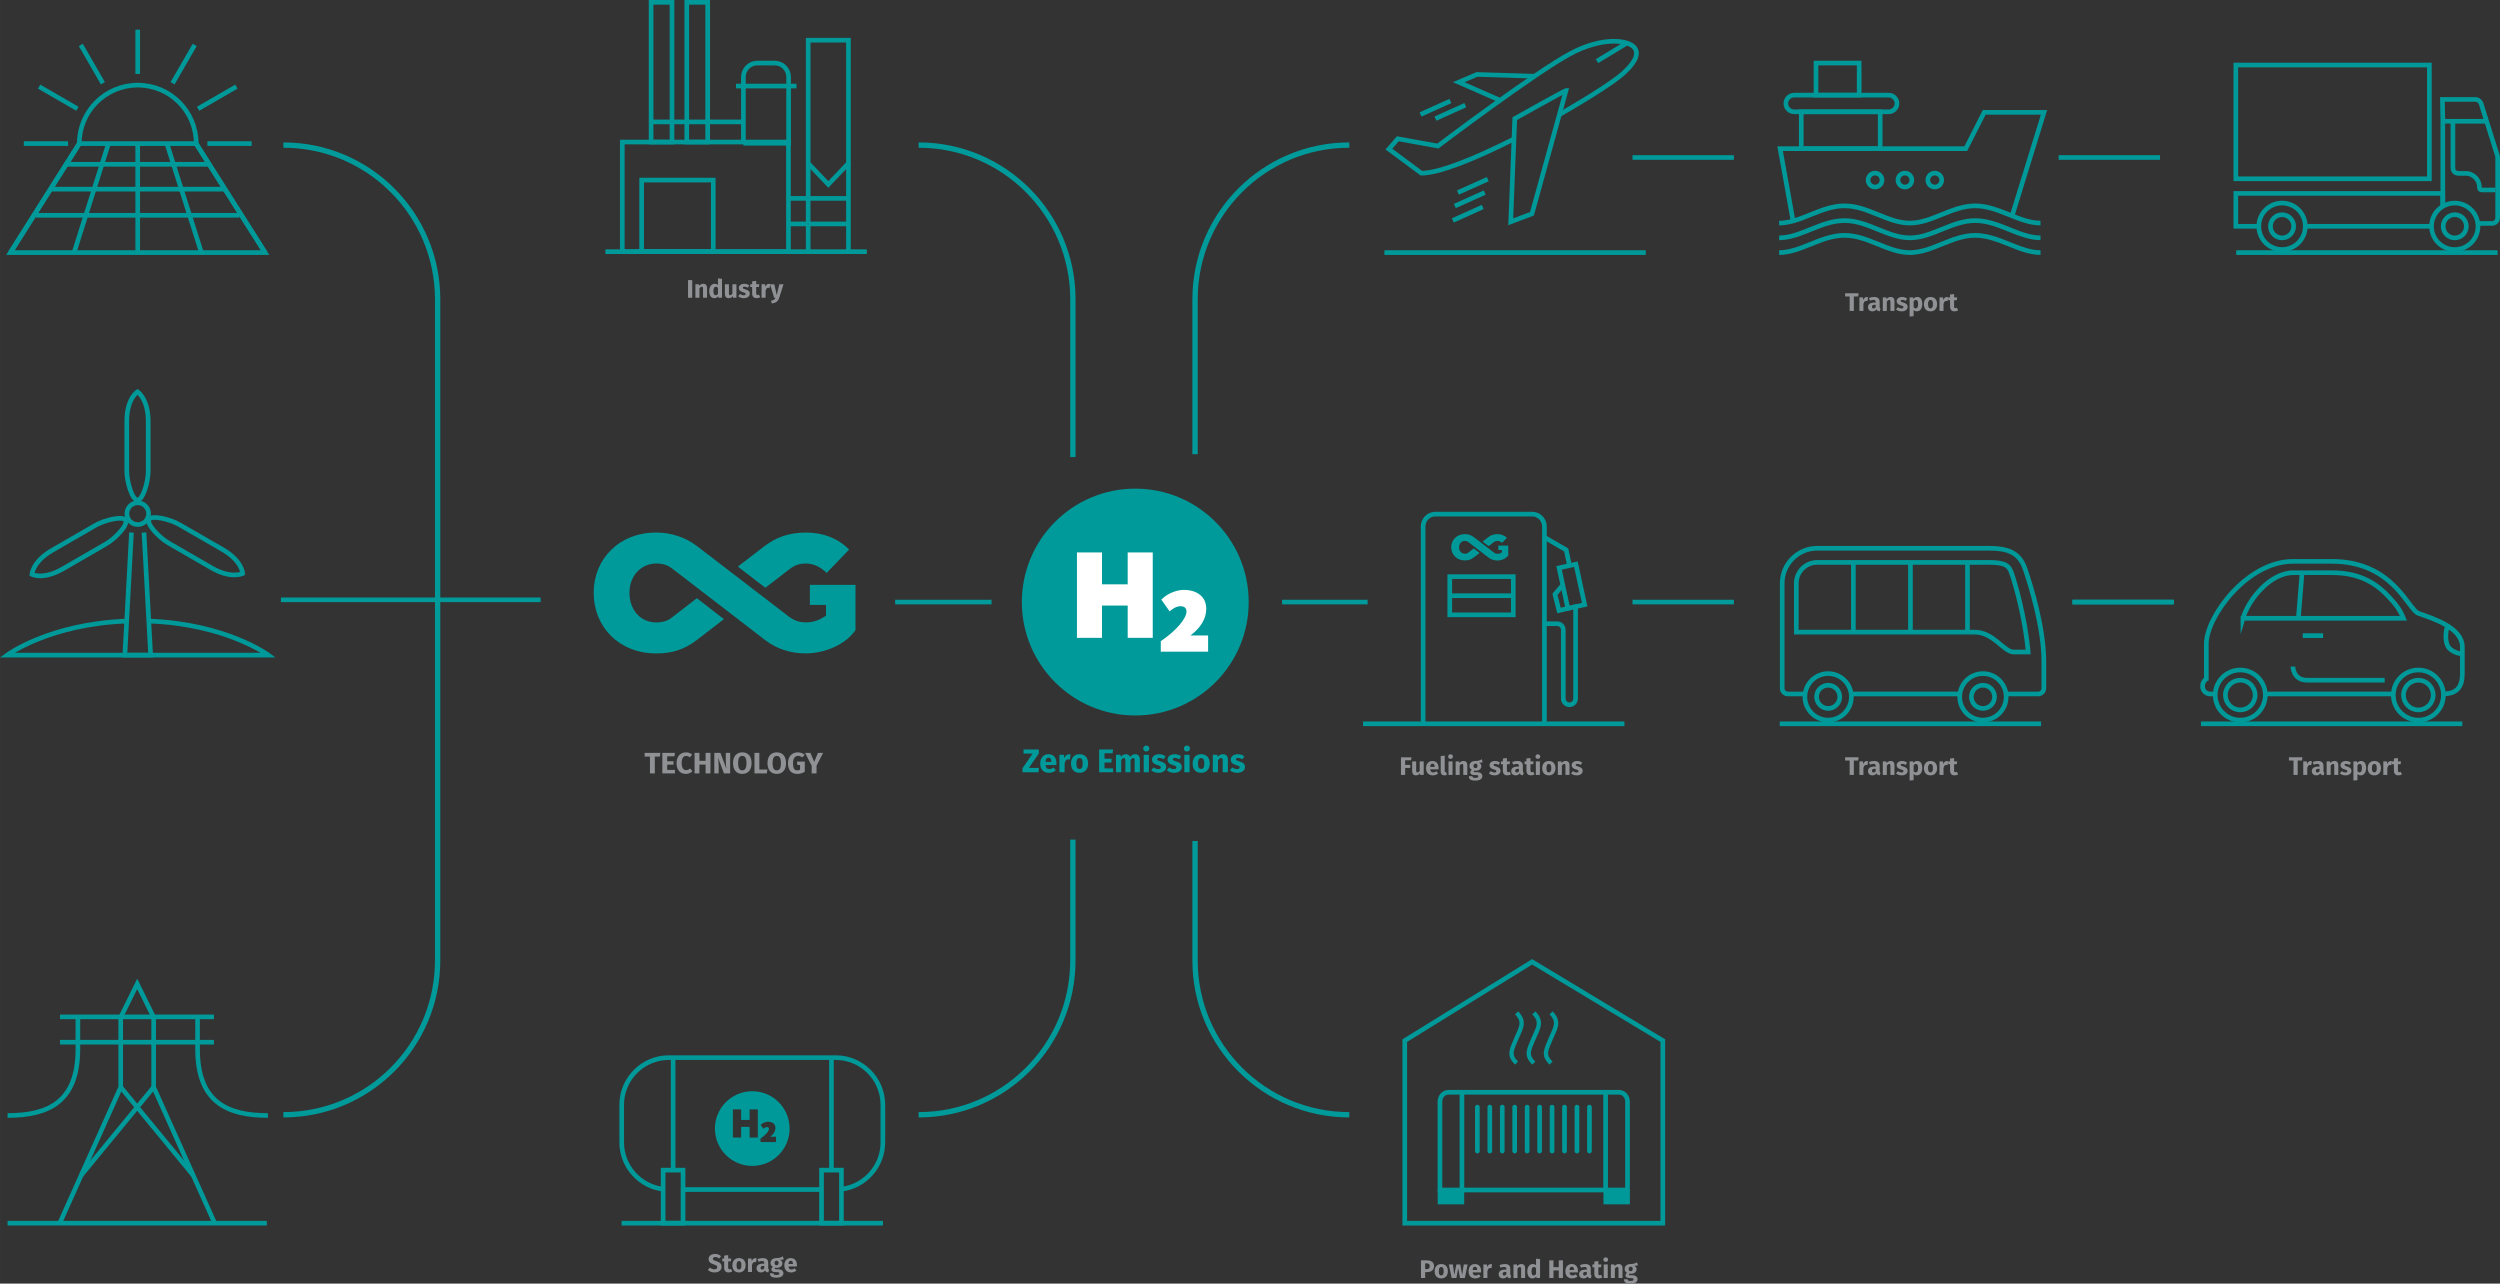 <?xml version="1.0" encoding="UTF-8"?> <svg xmlns="http://www.w3.org/2000/svg" id="a" data-name="Layer_1" width="26.764cm" height="13.742cm" viewBox="0 0 758.659 389.538"><rect x="0" y="0" width="758.659" height="389.538" fill="#333333" stroke="none"/><g id="b" data-name="Layer_1"><path d="M325.574,254.785v36.7c0,25.85-20.96,46.81-46.81,46.81" fill="none" stroke="#009a9a" stroke-miterlimit="10" stroke-width="1.62"></path><path d="M278.774,44.025c25.85,0,46.81,20.96,46.81,46.81v47.87" fill="none" stroke="#009a9a" stroke-miterlimit="10" stroke-width="1.62"></path><path d="M362.654,255.225v36.26c0,25.85,20.96,46.81,46.81,46.81" fill="none" stroke="#009a9a" stroke-miterlimit="10" stroke-width="1.62"></path><path d="M409.464,44.025c-25.85,0-46.81,20.96-46.81,46.81v46.99" fill="none" stroke="#009a9a" stroke-miterlimit="10" stroke-width="1.62"></path><g><rect x="2.294" y="292.535" width="78.67" height="78.67" fill="none"></rect><path d="M80.964,371.195H2.294" fill="none" stroke="#009a9a" stroke-miterlimit="10" stroke-width="1.4"></path><polyline points="65.154 371.195 46.624 329.925 46.624 308.705 41.634 298.565 36.634 308.705 36.634 329.925 18.114 371.195" fill="none" stroke="#009a9a" stroke-miterlimit="10" stroke-width="1.4"></polyline><line x1="18.214" y1="308.585" x2="64.924" y2="308.585" fill="none" stroke="#009a9a" stroke-miterlimit="10" stroke-width="1.4"></line><line x1="18.214" y1="316.275" x2="64.924" y2="316.275" fill="none" stroke="#009a9a" stroke-miterlimit="10" stroke-width="1.4"></line><path d="M23.634,308.585v9.79c0,15.92-8.81,20.14-21.34,20.14" fill="none" stroke="#009a9a" stroke-miterlimit="10" stroke-width="1.4"></path><path d="M59.954,308.585v9.79c0,15.92,8.81,20.14,21.34,20.14" fill="none" stroke="#009a9a" stroke-miterlimit="10" stroke-width="1.4"></path><line x1="58.624" y1="356.665" x2="36.634" y2="329.925" fill="none" stroke="#009a9a" stroke-miterlimit="10" stroke-width="1.4"></line><line x1="46.624" y1="329.925" x2="24.634" y2="356.665" fill="none" stroke="#009a9a" stroke-miterlimit="10" stroke-width="1.4"></line></g><line x1="85.244" y1="182.025" x2="164.054" y2="182.025" fill="none" stroke="#009a9a" stroke-miterlimit="10" stroke-width="1.4"></line><line x1="271.644" y1="182.705" x2="300.894" y2="182.705" fill="none" stroke="#009a9a" stroke-miterlimit="10" stroke-width="1.4"></line><line x1="389.054" y1="182.705" x2="415.024" y2="182.705" fill="none" stroke="#009a9a" stroke-miterlimit="10" stroke-width="1.4"></line><path d="M85.994,44.025c25.85,0,46.81,20.96,46.81,46.81v200.65c0,25.85-20.96,46.81-46.81,46.81" fill="none" stroke="#009a9a" stroke-miterlimit="10" stroke-width="1.62"></path><path d="M244.704,161.615c-5.16,0-9.14,1.32-13.04,4.37l-7.75,5.96,8.34,6.42,7.15-5.5c1.79-1.39,3.11-1.85,5.23-1.85s4.37.99,6.22,2.85l6.82-7.08c-3.38-3.44-7.88-5.16-12.98-5.16l.01-.01ZM239.544,187.235l-28.14-21.59c-3.38-2.58-7.75-4.04-12.25-4.04-11.39,0-19,8.14-19,18.28,0,10.26,7.61,18.41,19,18.41,4.83,0,8.54-1.19,12.25-4.04l8.28-6.36-8.21-6.36-7.55,5.83c-1.32,1.06-2.78,1.52-4.77,1.52-4.77,0-8.14-3.77-8.14-9.01s3.64-8.87,8.14-8.87c1.99,0,3.44.46,4.9,1.59l28.41,21.85c3.24,2.45,7.48,3.84,11.98,3.84,6.16,0,12.38-2.91,15.16-7.08v-13.71h-13.84v6.09h4.9v3.24c-2.12,1.46-3.97,2.05-6.03,2.05s-3.58-.53-5.1-1.66l.01.02Z" fill="#009a9a"></path><line x1="495.404" y1="182.705" x2="526.174" y2="182.705" fill="none" stroke="#009a9a" stroke-miterlimit="10" stroke-width="1.4"></line><line x1="628.924" y1="182.705" x2="659.684" y2="182.705" fill="none" stroke="#009a9a" stroke-miterlimit="10" stroke-width="1.4"></line><line x1="495.404" y1="47.795" x2="526.174" y2="47.795" fill="none" stroke="#009a9a" stroke-miterlimit="10" stroke-width="1.4"></line><line x1="624.724" y1="47.795" x2="655.494" y2="47.795" fill="none" stroke="#009a9a" stroke-miterlimit="10" stroke-width="1.4"></line><g><circle cx="344.514" cy="182.705" r="34.42" fill="#009a9a"></circle><g><path d="M326.814,167.645h7.6v9.68h7.8v-9.68h7.6v25.92h-7.6v-9.8h-7.8v9.8h-7.6v-25.92Z" fill="#fff"></path><path d="M352.254,194.565c4.64-3.12,7.8-6.84,7.8-9,0-.8-.4-1.6-1.84-1.6-1.16,0-2.4.76-3.28,1.56l-2.52-3.56c2.44-2.48,5.56-2.96,6.92-2.96,3.2,0,6.72,1.56,6.72,5.76,0,3.08-1.84,5.88-4.8,8.08h5.36v4.92h-14.36v-3.2h0Z" fill="#fff"></path></g></g><g><g><path d="M315.232,228.668l-3.008,4.377h3.058l-.16,1.31h-4.828v-1.229l3.068-4.428h-2.758v-1.269h4.627v1.239Z" fill="#009a9a"></path><path d="M320.562,232.166h-3.278c.1.949.55,1.209,1.199,1.209.43,0,.81-.149,1.27-.47l.649.88c-.53.419-1.209.739-2.069.739-1.769,0-2.668-1.14-2.668-2.799,0-1.589.87-2.848,2.479-2.848,1.52,0,2.449.999,2.449,2.718,0,.17-.01.41-.03.57ZM319.042,231.147c-.01-.72-.229-1.22-.859-1.22-.53,0-.83.33-.91,1.289h1.769v-.069Z" fill="#009a9a"></path><path d="M324.902,228.968l-.25,1.529c-.17-.04-.31-.07-.48-.07-.649,0-.919.47-1.099,1.259v2.669h-1.579v-5.307h1.369l.14,1.029c.24-.74.76-1.18,1.37-1.18.2,0,.35.02.529.07Z" fill="#009a9a"></path><path d="M330.201,231.706c0,1.699-.979,2.818-2.599,2.818-1.609,0-2.599-1.039-2.599-2.828,0-1.699.979-2.818,2.599-2.818s2.599,1.039,2.599,2.828ZM326.643,231.697c0,1.179.32,1.669.959,1.669s.959-.51.959-1.659c0-1.18-.32-1.669-.959-1.669s-.959.51-.959,1.659Z" fill="#009a9a"></path><path d="M337.622,228.598h-2.439v1.659h2.129v1.149h-2.129v1.769h2.609v1.18h-4.248v-6.926h4.248l-.17,1.169Z" fill="#009a9a"></path><path d="M345.909,230.477v3.878h-1.579v-3.608c0-.56-.199-.709-.439-.709-.339,0-.579.25-.809.689v3.628h-1.579v-3.608c0-.56-.21-.709-.45-.709-.33,0-.58.25-.81.689v3.628h-1.579v-5.307h1.369l.12.629c.4-.529.89-.799,1.54-.799.589,0,1.039.3,1.249.839.42-.56.909-.839,1.589-.839.819,0,1.379.589,1.379,1.599Z" fill="#009a9a"></path><path d="M348.792,227.149c0,.51-.38.899-.939.899-.539,0-.929-.39-.929-.899s.39-.899.929-.899c.56,0,.939.39.939.899ZM348.652,234.355h-1.579v-5.307h1.579v5.307Z" fill="#009a9a"></path><path d="M353.701,229.528l-.58.89c-.409-.26-.85-.41-1.309-.41-.431,0-.64.16-.64.399,0,.28.14.4,1.089.68,1.05.3,1.64.74,1.64,1.689,0,1.1-1.04,1.749-2.359,1.749-.919,0-1.699-.32-2.219-.79l.77-.859c.4.311.89.521,1.409.521.48,0,.77-.181.77-.5,0-.36-.159-.47-1.119-.74-1.05-.3-1.569-.839-1.569-1.658,0-.91.83-1.619,2.169-1.619.77,0,1.459.249,1.949.649Z" fill="#009a9a"></path><path d="M358.432,229.528l-.58.89c-.409-.26-.85-.41-1.309-.41-.431,0-.64.16-.64.399,0,.28.14.4,1.089.68,1.05.3,1.64.74,1.64,1.689,0,1.1-1.04,1.749-2.359,1.749-.919,0-1.699-.32-2.219-.79l.77-.859c.4.311.89.521,1.409.521.48,0,.77-.181.77-.5,0-.36-.159-.47-1.119-.74-1.05-.3-1.569-.839-1.569-1.658,0-.91.83-1.619,2.169-1.619.77,0,1.459.249,1.949.649Z" fill="#009a9a"></path><path d="M361.122,227.149c0,.51-.38.899-.939.899-.539,0-.929-.39-.929-.899s.39-.899.929-.899c.56,0,.939.39.939.899ZM360.982,234.355h-1.579v-5.307h1.579v5.307Z" fill="#009a9a"></path><path d="M367.11,231.706c0,1.699-.979,2.818-2.599,2.818-1.609,0-2.599-1.039-2.599-2.828,0-1.699.979-2.818,2.599-2.818s2.599,1.039,2.599,2.828ZM363.553,231.697c0,1.179.319,1.669.959,1.669s.96-.51.96-1.659c0-1.18-.32-1.669-.96-1.669s-.959.51-.959,1.659Z" fill="#009a9a"></path><path d="M372.621,230.477v3.878h-1.579v-3.608c0-.56-.19-.709-.5-.709-.35,0-.649.25-.919.689v3.628h-1.579v-5.307h1.369l.119.64c.44-.53.95-.81,1.619-.81.92,0,1.47.589,1.47,1.599Z" fill="#009a9a"></path><path d="M377.602,229.528l-.58.89c-.409-.26-.85-.41-1.309-.41-.431,0-.64.16-.64.399,0,.28.14.4,1.089.68,1.05.3,1.64.74,1.64,1.689,0,1.1-1.04,1.749-2.359,1.749-.919,0-1.699-.32-2.219-.79l.77-.859c.4.311.89.521,1.409.521.48,0,.77-.181.77-.5,0-.36-.159-.47-1.119-.74-1.05-.3-1.569-.839-1.569-1.658,0-.91.83-1.619,2.169-1.619.77,0,1.459.249,1.949.649Z" fill="#009a9a"></path></g></g><line x1="628.914" y1="182.705" x2="659.674" y2="182.705" fill="none" stroke="#009a9a" stroke-miterlimit="10" stroke-width="1.4"></line><g><line x1="41.794" y1="22.435" x2="41.794" y2="9.005" fill="none" stroke="#099" stroke-miterlimit="10" stroke-width="1.41"></line><line x1="31.224" y1="25.265" x2="24.514" y2="13.635" fill="none" stroke="#099" stroke-miterlimit="10" stroke-width="1.41"></line><line x1="23.494" y1="33.005" x2="11.864" y2="26.285" fill="none" stroke="#099" stroke-miterlimit="10" stroke-width="1.41"></line><line x1="71.734" y1="26.285" x2="60.104" y2="33.005" fill="none" stroke="#099" stroke-miterlimit="10" stroke-width="1.41"></line><line x1="59.084" y1="13.635" x2="52.364" y2="25.265" fill="none" stroke="#099" stroke-miterlimit="10" stroke-width="1.41"></line><path d="M24.054,43.575c0-9.8,7.94-17.74,17.75-17.74s17.74,7.94,17.74,17.74" fill="none" stroke="#099" stroke-miterlimit="10" stroke-width="1.41"></path><line x1="20.654" y1="43.575" x2="7.224" y2="43.575" fill="none" stroke="#099" stroke-miterlimit="10" stroke-width="1.41"></line><line x1="76.364" y1="43.575" x2="62.934" y2="43.575" fill="none" stroke="#099" stroke-miterlimit="10" stroke-width="1.41"></line><polygon points="59.504 43.575 24.054 43.575 3.144 76.655 80.444 76.655 59.504 43.575" fill="none" stroke="#099" stroke-miterlimit="10" stroke-width="1.41"></polygon><line x1="20.084" y1="49.855" x2="63.344" y2="49.855" fill="none" stroke="#099" stroke-miterlimit="10" stroke-width="1.41"></line><line x1="24.054" y1="43.575" x2="3.144" y2="76.655" fill="none" stroke="#099" stroke-miterlimit="10" stroke-width="1.41"></line><line x1="32.914" y1="43.575" x2="22.474" y2="76.655" fill="none" stroke="#099" stroke-miterlimit="10" stroke-width="1.41"></line><line x1="41.784" y1="43.575" x2="41.794" y2="76.655" fill="none" stroke="#099" stroke-miterlimit="10" stroke-width="1.41"></line><line x1="50.644" y1="43.575" x2="61.124" y2="76.655" fill="none" stroke="#099" stroke-miterlimit="10" stroke-width="1.41"></line><line x1="80.444" y1="76.655" x2="59.504" y2="43.575" fill="none" stroke="#099" stroke-miterlimit="10" stroke-width="1.41"></line><line x1="10.934" y1="65.335" x2="72.644" y2="65.335" fill="none" stroke="#099" stroke-miterlimit="10" stroke-width="1.41"></line><line x1="15.344" y1="57.405" x2="68.084" y2="57.405" fill="none" stroke="#099" stroke-miterlimit="10" stroke-width="1.41"></line></g><g><line x1="223.344" y1="26.115" x2="241.704" y2="26.115" fill="none" stroke="#099" stroke-miterlimit="10" stroke-width="1.41"></line><line x1="197.584" y1="36.995" x2="225.594" y2="36.995" fill="none" stroke="#099" stroke-miterlimit="10" stroke-width="1.41"></line><path d="M225.594,43.485v-20.12c0-2.33,1.9-4.23,4.23-4.23h5.26c2.33,0,4.23,1.9,4.23,4.23v20.12h-13.72Z" fill="none" stroke="#099" stroke-miterlimit="10" stroke-width="1.41"></path><rect x="188.844" y="43.105" width="50.42" height="33.26" fill="none" stroke="#099" stroke-miterlimit="10" stroke-width="1.41"></rect><polygon points="257.474 49.565 251.364 55.965 245.254 49.565 245.254 12.195 257.474 12.195 257.474 49.565" fill="none" stroke="#099" stroke-miterlimit="10" stroke-width="1.41"></polygon><line x1="239.304" y1="60.205" x2="257.474" y2="60.205" fill="none" stroke="#099" stroke-miterlimit="10" stroke-width="1.41"></line><line x1="239.304" y1="67.955" x2="257.474" y2="67.955" fill="none" stroke="#099" stroke-miterlimit="10" stroke-width="1.41"></line><line x1="245.254" y1="49.565" x2="245.254" y2="76.645" fill="none" stroke="#099" stroke-miterlimit="10" stroke-width="1.41"></line><line x1="257.474" y1="49.565" x2="257.474" y2="76.645" fill="none" stroke="#099" stroke-miterlimit="10" stroke-width="1.41"></line><rect x="197.584" y=".705" width="6.34" height="42.41" fill="none" stroke="#099" stroke-miterlimit="10" stroke-width="1.41"></rect><rect x="208.414" y=".705" width="6.34" height="42.41" fill="none" stroke="#099" stroke-miterlimit="10" stroke-width="1.41"></rect><rect x="194.714" y="54.645" width="21.73" height="21.73" fill="none" stroke="#099" stroke-miterlimit="10" stroke-width="1.41"></rect><line x1="263.044" y1="76.375" x2="183.724" y2="76.375" fill="none" stroke="#099" stroke-miterlimit="10" stroke-width="1.41"></line></g><g><polygon points="464.944 291.885 504.604 315.785 504.604 371.195 426.294 371.195 426.294 315.785 464.944 291.885" fill="none" stroke="#099" stroke-miterlimit="10" stroke-width="1.41"></polygon><path d="M460.234,307.365c2.82,2.86,1.08,4.94,0,7.62-1.4,3.47-2.64,5.07,0,7.62" fill="none"></path><path d="M460.234,307.365c2.82,2.86,1.08,4.94,0,7.62-1.4,3.47-2.64,5.07,0,7.62" fill="none" stroke="#099" stroke-miterlimit="10" stroke-width="1.31"></path><path d="M465.464,307.365c2.82,2.86,1.08,4.94,0,7.62-1.4,3.47-2.64,5.07,0,7.62" fill="none"></path><path d="M465.464,307.365c2.82,2.86,1.08,4.94,0,7.62-1.4,3.47-2.64,5.07,0,7.62" fill="none" stroke="#099" stroke-miterlimit="10" stroke-width="1.31"></path><path d="M470.694,307.365c2.82,2.86,1.07,4.94,0,7.62-1.4,3.47-2.65,5.07,0,7.62" fill="none"></path><path d="M470.694,307.365c2.82,2.86,1.07,4.94,0,7.62-1.4,3.47-2.65,5.07,0,7.62" fill="none" stroke="#099" stroke-miterlimit="10" stroke-width="1.31"></path><path d="M479.974,331.465h11.22c2,0,2.7,1.74,2.7,2.82v26.84h-56.92v-26.84c0-1.08.7-2.82,2.7-2.82h40.3Z" fill="none" stroke="#099" stroke-miterlimit="10" stroke-width="1.41"></path><line x1="487.244" y1="332.345" x2="487.244" y2="361.125" fill="none" stroke="#099" stroke-linecap="round" stroke-linejoin="round" stroke-width="1.41"></line><polyline points="494.604 361.125 494.604 365.475 486.594 365.475 486.594 361.125" fill="#099"></polyline><polyline points="436.294 361.125 436.294 365.475 444.334 365.475 444.334 361.125" fill="#099"></polyline><line x1="443.644" y1="332.345" x2="443.644" y2="361.125" fill="none" stroke="#099" stroke-linecap="round" stroke-linejoin="round" stroke-width="1.41"></line><line x1="448.324" y1="335.965" x2="448.324" y2="349.315" fill="none" stroke="#099" stroke-linecap="round" stroke-linejoin="round" stroke-width="1.41"></line><line x1="452.104" y1="335.965" x2="452.104" y2="349.315" fill="none" stroke="#099" stroke-linecap="round" stroke-linejoin="round" stroke-width="1.41"></line><line x1="455.884" y1="335.965" x2="455.884" y2="349.315" fill="none" stroke="#099" stroke-linecap="round" stroke-linejoin="round" stroke-width="1.41"></line><line x1="459.654" y1="335.965" x2="459.654" y2="349.315" fill="none" stroke="#099" stroke-linecap="round" stroke-linejoin="round" stroke-width="1.41"></line><line x1="463.434" y1="335.965" x2="463.434" y2="349.315" fill="none" stroke="#099" stroke-linecap="round" stroke-linejoin="round" stroke-width="1.41"></line><line x1="467.214" y1="335.965" x2="467.214" y2="349.315" fill="none" stroke="#099" stroke-linecap="round" stroke-linejoin="round" stroke-width="1.41"></line><line x1="470.994" y1="335.965" x2="470.994" y2="349.315" fill="none" stroke="#099" stroke-linecap="round" stroke-linejoin="round" stroke-width="1.41"></line><line x1="474.774" y1="335.965" x2="474.774" y2="349.315" fill="none" stroke="#099" stroke-linecap="round" stroke-linejoin="round" stroke-width="1.41"></line><line x1="478.554" y1="335.965" x2="478.554" y2="349.315" fill="none" stroke="#099" stroke-linecap="round" stroke-linejoin="round" stroke-width="1.41"></line><line x1="482.334" y1="335.965" x2="482.334" y2="349.315" fill="none" stroke="#099" stroke-linecap="round" stroke-linejoin="round" stroke-width="1.41"></line></g><g><path d="M45.094,155.885c0,1.82-1.47,3.3-3.3,3.3s-3.29-1.48-3.29-3.3,1.47-3.3,3.29-3.3,3.3,1.48,3.3,3.3Z" fill="none" stroke="#099" stroke-miterlimit="10" stroke-width="1.41"></path><polyline points="43.694 161.595 45.714 198.815 37.884 198.815 39.894 161.595" fill="none" stroke="#099" stroke-miterlimit="10" stroke-width="1.41"></polyline><path d="M38.474,142.975v-15.14c0-6.91,3.25-8.94,3.25-8.94,0,0,3.25,2.14,3.25,8.94v15.14c0,3.32-1.62,8.75-3.25,8.75s-3.25-5.55-3.25-8.75Z" fill="none" stroke="#099" stroke-miterlimit="10" stroke-width="1.41"></path><path d="M54.414,159.185l13.11,7.57c5.99,3.46,6.12,7.28,6.12,7.28,0,0-3.48,1.74-9.37-1.66l-13.11-7.57c-2.87-1.66-6.76-5.78-5.95-7.18s6.43-.04,9.2,1.56Z" fill="none" stroke="#099" stroke-miterlimit="10" stroke-width="1.41"></path><path d="M32.164,165.065l-13.11,7.57c-5.99,3.46-9.37,1.66-9.37,1.66,0,0,.23-3.88,6.12-7.28l13.11-7.57c2.87-1.66,8.39-2.97,9.2-1.56s-3.18,5.59-5.95,7.19v-.01Z" fill="none" stroke="#099" stroke-miterlimit="10" stroke-width="1.41"></path><path d="M45.314,188.485c23.41.88,36.14,10.33,36.14,10.33H2.134s12.81-9.5,36.36-10.33" fill="none" stroke="#099" stroke-miterlimit="10" stroke-width="1.41"></path></g><g><line x1="267.944" y1="371.195" x2="188.624" y2="371.195" fill="none" stroke="#099" stroke-miterlimit="10" stroke-width="1.41"></line><path d="M228.284,331.155c-6.26,0-11.33,5.07-11.33,11.33s5.07,11.33,11.33,11.33,11.33-5.07,11.33-11.33-5.07-11.33-11.33-11.33ZM229.974,345.195h-2.5v-3.23h-2.57v3.23h-2.5v-8.53h2.5v3.19h2.57v-3.19h2.5v8.53ZM235.504,346.575h-4.73v-1.05c1.53-1.03,2.57-2.25,2.57-2.96,0-.26-.13-.53-.61-.53-.38,0-.79.25-1.08.51l-.83-1.17c.8-.82,1.83-.97,2.28-.97,1.05,0,2.21.51,2.21,1.9,0,1.01-.6,1.94-1.58,2.66h1.76v1.62l.01-.01Z" fill="#099"></path><g><rect x="201.234" y="355.095" width="6.04" height="16.1" fill="none" stroke="#099" stroke-miterlimit="10" stroke-width="1.41"></rect><rect x="249.304" y="355.095" width="6.04" height="16.1" fill="none" stroke="#099" stroke-miterlimit="10" stroke-width="1.41"></rect></g><path d="M201.494,360.905c-7.18-.74-12.83-6.85-12.83-14.21v-11.45c0-7.86,6.43-14.29,14.29-14.29h50.67c7.86,0,14.29,6.43,14.29,14.29v11.45c0,7.22-5.42,13.23-12.39,14.16" fill="none" stroke="#099" stroke-miterlimit="10" stroke-width="1.41"></path><g><line x1="204.264" y1="320.995" x2="204.264" y2="354.525" fill="none" stroke="#099" stroke-miterlimit="10" stroke-width="1.41"></line><line x1="252.314" y1="321.175" x2="252.314" y2="354.705" fill="none" stroke="#099" stroke-miterlimit="10" stroke-width="1.41"></line><line x1="249.314" y1="360.985" x2="207.324" y2="360.985" fill="none" stroke="#099" stroke-miterlimit="10" stroke-width="1.41"></line></g></g><g><line x1="754.604" y1="36.805" x2="741.194" y2="36.805" fill="none" stroke="#099" stroke-miterlimit="10" stroke-width="1.41"></line><line x1="757.934" y1="76.655" x2="678.614" y2="76.655" fill="none" stroke="#099" stroke-miterlimit="10" stroke-width="1.41"></line><rect x="678.494" y="19.735" width="58.73" height="34.52" fill="none" stroke="#099" stroke-miterlimit="10" stroke-width="1.41"></rect><path d="M741.304,62.745v-26.49l-.11-6.08h9.92c.84,0,1.58.55,1.84,1.35l4.89,15.61c.06.2.11.41.11.63v18.32c0,.95-.75,1.72-1.7,1.72h-3.89" fill="none" stroke="#099" stroke-miterlimit="10" stroke-width="1.41"></path><path d="M744.374,36.805v14.1c0,1.1.7,1.71,1.7,1.71h2.48c1.18,0,3.87,1.2,3.87,4.35,0,.38.3.68.68.68h4.16" fill="none"></path><path d="M744.374,36.805v14.1c0,1.1.7,1.71,1.7,1.71h2.48c1.18,0,3.87,1.2,3.87,4.35,0,.38.3.68.68.68h4.16" fill="none" stroke="#099" stroke-miterlimit="10" stroke-width="1.41"></path><polyline points="684.914 68.675 678.494 68.675 678.494 58.695 741.304 58.695 741.304 62.455" fill="none" stroke="#099" stroke-miterlimit="10" stroke-width="1.41"></polyline><circle cx="692.524" cy="68.675" r="7.05" fill="none" stroke="#099" stroke-miterlimit="10" stroke-width="1.41"></circle><path d="M696.044,68.675c0,1.95-1.58,3.52-3.52,3.52s-3.52-1.58-3.52-3.52,1.58-3.52,3.52-3.52,3.52,1.58,3.52,3.52Z" fill="none" stroke="#099" stroke-miterlimit="10" stroke-width="1.41"></path><circle cx="744.934" cy="68.675" r="7.05" fill="none" stroke="#099" stroke-miterlimit="10" stroke-width="1.41"></circle><path d="M748.454,68.675c0,1.95-1.58,3.52-3.52,3.52s-3.52-1.58-3.52-3.52,1.58-3.52,3.52-3.52,3.52,1.58,3.52,3.52Z" fill="none" stroke="#099" stroke-miterlimit="10" stroke-width="1.41"></path><line x1="737.734" y1="68.675" x2="699.574" y2="68.675" fill="none" stroke="#099" stroke-miterlimit="10" stroke-width="1.41"></line></g><g><polyline points="465.914 23.135 448.184 22.595 442.664 24.945 455.484 30.555" fill="none" stroke="#099" stroke-miterlimit="10" stroke-width="1.41"></polyline><line x1="493.694" y1="13.065" x2="484.624" y2="18.555" fill="none"></line><line x1="493.694" y1="13.065" x2="484.624" y2="18.555" fill="none" stroke="#099" stroke-miterlimit="10" stroke-width="1.41"></line><line x1="444.664" y1="31.915" x2="435.604" y2="35.995" fill="none"></line><line x1="444.664" y1="31.915" x2="435.604" y2="35.995" fill="none" stroke="#099" stroke-miterlimit="10" stroke-width="1.41"></line><line x1="440.134" y1="30.655" x2="431.074" y2="34.735" fill="none"></line><line x1="440.134" y1="30.655" x2="431.074" y2="34.735" fill="none" stroke="#099" stroke-miterlimit="10" stroke-width="1.41"></line><line x1="499.434" y1="76.655" x2="420.124" y2="76.655" fill="none" stroke="#099" stroke-miterlimit="10" stroke-width="1.41"></line><path d="M475.234,27.465c-.46.07-15.56,8.53-15.56,8.53l-1.22,31.31,6.44-2.43,10.34-37.41h0Z" fill="none" stroke="#099" stroke-miterlimit="10" stroke-width="1.41"></path><line x1="451.494" y1="54.355" x2="442.424" y2="58.435" fill="none"></line><line x1="451.494" y1="54.355" x2="442.424" y2="58.435" fill="none" stroke="#099" stroke-miterlimit="10" stroke-width="1.41"></line><line x1="450.554" y1="58.435" x2="441.484" y2="62.515" fill="none"></line><line x1="450.554" y1="58.435" x2="441.484" y2="62.515" fill="none" stroke="#099" stroke-miterlimit="10" stroke-width="1.41"></line><line x1="449.954" y1="62.805" x2="440.884" y2="66.895" fill="none"></line><line x1="449.954" y1="62.805" x2="440.884" y2="66.895" fill="none" stroke="#099" stroke-miterlimit="10" stroke-width="1.41"></line><path d="M473.234,34.765c9.03-5.15,16.56-10.02,19.24-12.41,3.07-2.74,5.06-5.58,3.7-7.66-1.77-2.7-9.91-3.61-19.59,1.57-10.77,5.76-40.25,28.05-40.25,28.05l-12.14-2.2-2.72,3.13,9.86,7.31c5.53,0,16.57-4.57,27.82-10.24" fill="none" stroke="#099" stroke-miterlimit="10" stroke-width="1.41"></path></g><g><line x1="619.404" y1="219.645" x2="540.094" y2="219.645" fill="none" stroke="#099" stroke-miterlimit="10" stroke-width="1.41"></line><g><path d="M547.684,210.595h-5.13c-.95,0-1.72-.77-1.72-1.72v-31.88c0-5.84,4.78-10.62,10.62-10.62h51.96c5.76,0,9.4,1.16,11.16,6.36,1.79,5.28,5.66,17.74,5.66,28.04v8.1c0,.95-.77,1.72-1.72,1.72h-9.4" fill="none" stroke="#099" stroke-miterlimit="10" stroke-width="1.41"></path><path d="M615.494,197.845c-.96-10.36-3.81-20.29-4.98-23.73-.82-2.4-1.73-3.45-7.1-3.45h-51.96c-3.49,0-6.34,2.84-6.34,6.34v14.83h54.18c5.64,0,8.81,6.02,11.75,6.02h4.45v-.01Z" fill="none" stroke="#099" stroke-miterlimit="10" stroke-width="1.41"></path><path d="M561.824,211.465c0,3.89-3.16,7.05-7.05,7.05s-7.05-3.15-7.05-7.05,3.16-7.05,7.05-7.05,7.05,3.15,7.05,7.05Z" fill="none" stroke="#099" stroke-miterlimit="10" stroke-width="1.41"></path><path d="M558.304,211.465c0,1.95-1.58,3.52-3.52,3.52s-3.52-1.58-3.52-3.52,1.58-3.52,3.52-3.52,3.52,1.58,3.52,3.52Z" fill="none" stroke="#099" stroke-miterlimit="10" stroke-width="1.41"></path><circle cx="601.754" cy="211.465" r="7.05" fill="none" stroke="#099" stroke-miterlimit="10" stroke-width="1.41"></circle><path d="M605.274,211.465c0,1.95-1.58,3.52-3.52,3.52s-3.52-1.58-3.52-3.52,1.58-3.52,3.52-3.52,3.52,1.58,3.52,3.52Z" fill="none" stroke="#099" stroke-miterlimit="10" stroke-width="1.41"></path><line x1="562.434" y1="170.915" x2="562.434" y2="192.325" fill="none" stroke="#099" stroke-miterlimit="10" stroke-width="1.41"></line><line x1="579.754" y1="170.915" x2="579.754" y2="192.325" fill="none" stroke="#099" stroke-miterlimit="10" stroke-width="1.41"></line><line x1="597.064" y1="170.915" x2="597.064" y2="192.325" fill="none" stroke="#099" stroke-miterlimit="10" stroke-width="1.41"></line><line x1="594.814" y1="210.595" x2="561.654" y2="210.595" fill="none" stroke="#099" stroke-miterlimit="10" stroke-width="1.41"></line></g></g><g><path d="M478.134,183.485v28.52h0c0,1.04-.83,1.87-1.86,1.87s-1.87-.84-1.87-1.87v-20.86c0-1.03-.83-1.86-1.87-1.86h-4.31" fill="none" stroke="#099" stroke-miterlimit="10" stroke-width="1.41"></path><polyline points="468.464 162.945 475.284 166.885 476.344 171.885" fill="none" stroke="#099" stroke-miterlimit="10" stroke-width="1.41"></polyline><path d="M474.444,177.385c-.12.03-2.57,2.96-2.57,2.96l1.22,4.92,3.54-.83" fill="none" stroke="#099" stroke-miterlimit="10" stroke-width="1.41"></path><polygon points="475.784 184.615 473.114 172.325 478.224 171.205 480.894 183.495 475.784 184.615" fill="none" stroke="#099" stroke-miterlimit="10" stroke-width="1.41"></polygon><path d="M431.864,219.645v-59.91c0-2.05,1.67-3.72,3.72-3.72h29.37c2.05,0,3.72,1.67,3.72,3.72v59.91" fill="none" stroke="#099" stroke-miterlimit="10" stroke-width="1.41"></path><rect x="439.954" y="174.985" width="19.27" height="11.6" fill="none" stroke="#099" stroke-miterlimit="10" stroke-width="1.41"></rect><line x1="439.954" y1="180.775" x2="459.224" y2="180.775" fill="none" stroke="#099" stroke-miterlimit="10" stroke-width="1.41"></line><path d="M454.454,162.085c-1.12,0-1.99.29-2.84.95l-1.69,1.3,1.82,1.4,1.56-1.2c.39-.3.68-.4,1.14-.4s.95.22,1.36.62l1.49-1.54c-.74-.75-1.72-1.12-2.83-1.12M453.334,167.665l-6.13-4.7c-.73-.56-1.69-.88-2.67-.88-2.48,0-4.14,1.77-4.14,3.98s1.66,4.01,4.14,4.01c1.05,0,1.86-.26,2.67-.88l1.8-1.38-1.79-1.38-1.64,1.27c-.29.23-.6.33-1.04.33-1.04,0-1.77-.82-1.77-1.96s.79-1.93,1.77-1.93c.43,0,.75.1,1.07.35l6.19,4.76c.71.53,1.63.84,2.61.84,1.34,0,2.7-.63,3.3-1.54v-2.98h-3.01v1.33h1.07v.71c-.46.32-.87.45-1.31.45s-.78-.11-1.11-.36" fill="#099"></path><line x1="492.954" y1="219.645" x2="413.634" y2="219.645" fill="none" stroke="#099" stroke-miterlimit="10" stroke-width="1.41"></line></g><g><line x1="747.234" y1="219.645" x2="667.914" y2="219.645" fill="none" stroke="#099" stroke-miterlimit="10" stroke-width="1.41"></line><path d="M671.564,210.595h-.88c-1.25,0-2.28-1.03-2.28-2.28,0-1.66,1.14-2.28,1.14-2.28v-10.7c0-8.07,12.24-24.98,26.33-24.98h11.76c18.65,0,23.17,14.68,26.25,15.77,4.58,1.62,13.35,4.35,13.35,10.24v8.04c0,3.84-1.43,6.18-5.93,6.18" fill="none" stroke="#099" stroke-miterlimit="10" stroke-width="1.41"></path><circle cx="679.844" cy="210.925" r="7.6" fill="none" stroke="#099" stroke-miterlimit="10" stroke-width="1.41"></circle><circle cx="679.844" cy="210.925" r="4.51" fill="none" stroke="#099" stroke-miterlimit="10" stroke-width="1.41"></circle><circle cx="733.894" cy="210.925" r="7.6" fill="none" stroke="#099" stroke-miterlimit="10" stroke-width="1.41"></circle><circle cx="733.884" cy="210.925" r="4.51" fill="none" stroke="#099" stroke-miterlimit="10" stroke-width="1.41"></circle><path d="M680.654,187.625c1.71-5.72,8.25-13.83,15.32-13.83h11.64c8.99,0,13.95,3.62,17.67,7.72,1.83,2.02,3.02,3.5,4.09,6.11h-48.72Z" fill="none" stroke="#099" stroke-miterlimit="10" stroke-width="1.41"></path><line x1="698.814" y1="192.895" x2="704.984" y2="192.895" fill="none" stroke="#099" stroke-miterlimit="10" stroke-width="1.41"></line><line x1="698.584" y1="173.965" x2="697.444" y2="187.935" fill="none"></line><line x1="698.584" y1="173.965" x2="697.444" y2="187.935" fill="none" stroke="#099" stroke-miterlimit="10" stroke-width="1.41"></line><path d="M723.664,206.425h-23.5c-4.34,0-4.34-4.15-4.34-4.15" fill="none"></path><path d="M723.664,206.425h-23.5c-4.34,0-4.34-4.15-4.34-4.15" fill="none" stroke="#099" stroke-miterlimit="10" stroke-width="1.41"></path><path d="M742.604,190.375s-.92,3.07.1,5.45c.99,2.32,4.54,2.65,4.54,2.65" fill="none" stroke="#099" stroke-miterlimit="10" stroke-width="1.41"></path><polyline points="726.264 210.595 698.284 210.595 687.064 210.595" fill="none" stroke="#099" stroke-miterlimit="10" stroke-width="1.41"></polyline></g><g><path d="M573.134,33.925h-28.66c-1.39,0-2.53-1.14-2.53-2.53s1.14-2.53,2.53-2.53h28.66c1.39,0,2.53,1.14,2.53,2.53s-1.14,2.53-2.53,2.53Z" fill="none" stroke="#099" stroke-miterlimit="10" stroke-width="1.41"></path><rect x="551.094" y="19.135" width="13.1" height="9.72" fill="none" stroke="#099" stroke-miterlimit="10" stroke-width="1.41"></rect><rect x="546.614" y="33.925" width="23.96" height="11.19" fill="none" stroke="#099" stroke-miterlimit="10" stroke-width="1.41"></rect><path d="M619.224,76.655c-6.48,0-12.74-5.23-19.83-5.23s-13.07,5.23-19.83,5.23-12.7-5.23-19.83-5.23-13.26,5.23-19.83,5.23" fill="none" stroke="#099" stroke-miterlimit="10" stroke-width="1.41"></path><path d="M619.224,72.175c-6.48,0-12.74-5.23-19.83-5.23s-13.07,5.23-19.83,5.23-12.7-5.23-19.83-5.23-13.26,5.23-19.83,5.23" fill="none" stroke="#099" stroke-miterlimit="10" stroke-width="1.41"></path><path d="M619.224,67.695c-6.48,0-12.74-5.23-19.83-5.23s-13.07,5.23-19.83,5.23-12.7-5.23-19.83-5.23-13.26,5.23-19.83,5.23" fill="none" stroke="#099" stroke-miterlimit="10" stroke-width="1.41"></path><polyline points="544.114 66.945 540.204 45.115 596.544 45.115 602.144 34.085 620.284 34.085 610.604 65.505" fill="none" stroke="#099" stroke-miterlimit="10" stroke-width="1.41"></polyline><g><path d="M571.124,54.645c0,1.17-.95,2.11-2.11,2.11s-2.11-.95-2.11-2.11.95-2.11,2.11-2.11,2.11.95,2.11,2.11Z" fill="none" stroke="#099" stroke-miterlimit="10" stroke-width="1.41"></path><path d="M580.184,54.645c0,1.17-.95,2.11-2.11,2.11s-2.11-.95-2.11-2.11.94-2.11,2.11-2.11,2.11.95,2.11,2.11Z" fill="none" stroke="#099" stroke-miterlimit="10" stroke-width="1.41"></path><path d="M589.244,54.645c0,1.17-.95,2.11-2.11,2.11s-2.11-.95-2.11-2.11.95-2.11,2.11-2.11,2.11.95,2.11,2.11Z" fill="none" stroke="#099" stroke-miterlimit="10" stroke-width="1.41"></path></g></g></g><g id="c" data-name="Text"><g><g><path d="M210.062,90.355h-1.266v-5.351h1.266v5.351Z" fill="#8f9194"></path><path d="M214.563,87.359v2.996h-1.22v-2.787c0-.433-.146-.549-.386-.549-.271,0-.502.193-.71.533v2.803h-1.22v-4.1h1.058l.093.494c.339-.409.733-.626,1.25-.626.71,0,1.135.456,1.135,1.235Z" fill="#8f9194"></path><path d="M219.095,84.626v5.729h-1.081l-.062-.479c-.239.34-.61.609-1.166.609-1.042,0-1.56-.864-1.56-2.192,0-1.267.664-2.17,1.675-2.17.402,0,.734.147.973.387v-2.016l1.22.132ZM217.875,89.127v-1.769c-.186-.216-.371-.347-.641-.347-.432,0-.741.37-.741,1.289,0,1.02.278,1.289.672,1.289.293,0,.517-.154.71-.463Z" fill="#8f9194"></path><path d="M223.48,90.355h-1.058l-.054-.518c-.293.433-.695.648-1.243.648-.764,0-1.143-.494-1.143-1.289v-2.941h1.22v2.787c0,.417.139.54.394.54s.486-.17.664-.479v-2.849h1.22v4.1Z" fill="#8f9194"></path><path d="M227.378,86.625l-.448.688c-.317-.201-.656-.316-1.012-.316-.332,0-.494.123-.494.309,0,.216.108.309.842.525.811.231,1.266.571,1.266,1.305,0,.849-.803,1.351-1.822,1.351-.71,0-1.312-.247-1.714-.609l.594-.664c.309.239.688.401,1.089.401.371,0,.595-.139.595-.386,0-.278-.124-.363-.865-.571-.811-.232-1.212-.649-1.212-1.282,0-.702.641-1.251,1.675-1.251.595,0,1.127.193,1.506.502Z" fill="#8f9194"></path><path d="M230.706,90.162c-.309.217-.741.324-1.112.324-.903-.008-1.343-.517-1.343-1.482v-1.899h-.579v-.849h.579v-.888l1.22-.14v1.027h.942l-.131.849h-.811v1.885c0,.394.131.532.386.532.139,0,.278-.038.44-.131l.409.771Z" fill="#8f9194"></path><path d="M233.739,86.194l-.193,1.181c-.131-.03-.239-.054-.371-.054-.501,0-.71.362-.849.973v2.062h-1.22v-4.1h1.058l.108.795c.186-.571.587-.911,1.058-.911.154,0,.27.016.409.055Z" fill="#8f9194"></path><path d="M236.464,90.363c-.324,1.034-1.019,1.637-2.309,1.706l-.131-.856c.803-.101,1.096-.332,1.32-.857h-.417l-1.251-4.1h1.297l.733,3.319.803-3.319h1.259l-1.305,4.107Z" fill="#8f9194"></path></g></g><g><g><path d="M200.253,229.601h-1.54v5.104h-1.477v-5.104h-1.611v-1.135h4.771l-.144,1.135Z" fill="#8f9194"></path><path d="M204.662,229.52h-2.197v1.494h1.917v1.035h-1.917v1.594h2.35v1.062h-3.826v-6.239h3.826l-.153,1.054Z" fill="#8f9194"></path><path d="M210.044,228.997l-.703.838c-.351-.271-.702-.433-1.125-.433-.801,0-1.359.64-1.359,2.17,0,1.503.549,2.143,1.377,2.143.495,0,.855-.226,1.224-.504l.657.846c-.414.414-1.089.802-1.954.802-1.71,0-2.854-1.152-2.854-3.286,0-2.089,1.216-3.259,2.836-3.259.811,0,1.377.243,1.9.684Z" fill="#8f9194"></path><path d="M214.121,232.032h-1.873v2.674h-1.477v-6.239h1.477v2.413h1.873v-2.413h1.477v6.239h-1.477v-2.674Z" fill="#8f9194"></path><path d="M221.573,234.705h-1.881l-1.801-4.834c.072.566.189,1.395.189,2.547v2.287h-1.314v-6.239h1.837l1.845,4.844c-.081-.504-.198-1.323-.198-2.322v-2.521h1.323v6.239Z" fill="#8f9194"></path><path d="M228.071,231.581c0,2.044-1.053,3.277-2.818,3.277-1.755,0-2.809-1.197-2.809-3.277,0-2.034,1.054-3.268,2.809-3.268,1.765,0,2.818,1.188,2.818,3.268ZM223.993,231.581c0,1.585.45,2.196,1.26,2.196.846,0,1.27-.611,1.27-2.196,0-1.575-.432-2.188-1.27-2.188-.828,0-1.26.612-1.26,2.188Z" fill="#8f9194"></path><path d="M230.428,233.536h2.431l-.153,1.17h-3.754v-6.239h1.477v5.069Z" fill="#8f9194"></path><path d="M238.529,231.581c0,2.044-1.053,3.277-2.818,3.277-1.755,0-2.809-1.197-2.809-3.277,0-2.034,1.054-3.268,2.809-3.268,1.765,0,2.818,1.188,2.818,3.268ZM234.451,231.581c0,1.585.45,2.196,1.26,2.196.846,0,1.27-.611,1.27-2.196,0-1.575-.432-2.188-1.27-2.188-.828,0-1.26.612-1.26,2.188Z" fill="#8f9194"></path><path d="M244.19,229.079l-.748.783c-.423-.324-.765-.477-1.269-.477-.874,0-1.521.647-1.521,2.196,0,1.639.432,2.196,1.296,2.196.306,0,.585-.062.846-.207v-1.413h-.81l-.144-1.044h2.385v3.088c-.648.414-1.458.657-2.241.657-1.909,0-2.863-1.144-2.863-3.277,0-2.115,1.314-3.268,2.989-3.268.909,0,1.566.314,2.08.765Z" fill="#8f9194"></path><path d="M247.79,232.365v2.341h-1.477v-2.332l-1.999-3.907h1.611l1.152,2.746,1.152-2.746h1.558l-1.999,3.898Z" fill="#8f9194"></path></g></g><g><g><path d="M563.893,89.977h-1.32v4.378h-1.267v-4.378h-1.382v-.973h4.092l-.123.973Z" fill="#8f9194"></path><path d="M566.896,90.194l-.193,1.181c-.131-.03-.239-.054-.371-.054-.501,0-.71.362-.849.973v2.062h-1.22v-4.1h1.058l.107.795c.186-.571.587-.911,1.059-.911.154,0,.27.016.409.055Z" fill="#8f9194"></path><path d="M570.679,93.667l-.255.796c-.479-.039-.796-.186-.988-.587-.294.447-.749.609-1.235.609-.818,0-1.336-.532-1.336-1.281,0-.896.688-1.382,1.923-1.382h.417v-.178c0-.486-.193-.633-.695-.633-.263,0-.664.077-1.073.216l-.278-.803c.518-.193,1.081-.302,1.545-.302,1.188,0,1.698.502,1.698,1.452v1.59c0,.317.085.433.278.502ZM569.204,93.228v-.733h-.302c-.556,0-.818.192-.818.602,0,.324.17.518.471.518.278,0,.502-.146.649-.386Z" fill="#8f9194"></path><path d="M574.901,91.359v2.996h-1.221v-2.787c0-.433-.146-.549-.386-.549-.271,0-.502.193-.71.533v2.803h-1.22v-4.1h1.058l.093.494c.339-.409.733-.626,1.25-.626.711,0,1.136.456,1.136,1.235Z" fill="#8f9194"></path><path d="M578.745,90.625l-.447.688c-.317-.201-.656-.316-1.012-.316-.332,0-.494.123-.494.309,0,.216.108.309.842.525.811.231,1.266.571,1.266,1.305,0,.849-.803,1.351-1.822,1.351-.71,0-1.312-.247-1.714-.609l.595-.664c.309.239.688.401,1.089.401.37,0,.595-.139.595-.386,0-.278-.124-.363-.865-.571-.811-.232-1.212-.649-1.212-1.282,0-.702.641-1.251,1.675-1.251.595,0,1.128.193,1.506.502Z" fill="#8f9194"></path><path d="M583.339,92.293c0,1.267-.618,2.192-1.629,2.192-.401,0-.741-.139-.996-.424v1.876l-1.22.131v-5.813h1.073l.062.455c.34-.425.771-.587,1.181-.587,1.059,0,1.529.842,1.529,2.17ZM582.072,92.309c0-1.02-.247-1.29-.656-1.29-.277,0-.524.178-.702.479v1.729c.17.247.362.362.617.362.456,0,.741-.362.741-1.281Z" fill="#8f9194"></path><path d="M587.848,92.309c0,1.312-.757,2.177-2.008,2.177-1.243,0-2.008-.803-2.008-2.185,0-1.312.757-2.178,2.008-2.178s2.008.804,2.008,2.186ZM585.099,92.301c0,.911.247,1.289.741,1.289s.741-.394.741-1.281c0-.911-.247-1.29-.741-1.29s-.741.395-.741,1.282Z" fill="#8f9194"></path><path d="M591.198,90.194l-.193,1.181c-.131-.03-.239-.054-.371-.054-.501,0-.71.362-.849.973v2.062h-1.22v-4.1h1.058l.107.795c.186-.571.587-.911,1.059-.911.154,0,.27.016.409.055Z" fill="#8f9194"></path><path d="M594.232,94.162c-.309.217-.741.324-1.111.324-.903-.008-1.344-.517-1.344-1.482v-1.899h-.579v-.849h.579v-.888l1.22-.14v1.027h.942l-.132.849h-.811v1.885c0,.394.132.532.387.532.139,0,.277-.038.439-.131l.409.771Z" fill="#8f9194"></path></g></g><g><g><path d="M563.893,230.787h-1.32v4.378h-1.267v-4.378h-1.382v-.973h4.092l-.123.973Z" fill="#8f9194"></path><path d="M566.896,231.004l-.193,1.181c-.131-.03-.239-.054-.371-.054-.501,0-.71.362-.849.973v2.062h-1.22v-4.1h1.058l.107.795c.186-.571.587-.911,1.059-.911.154,0,.27.016.409.055Z" fill="#8f9194"></path><path d="M570.679,234.478l-.255.796c-.479-.039-.796-.186-.988-.587-.294.447-.749.609-1.235.609-.818,0-1.336-.532-1.336-1.281,0-.896.688-1.382,1.923-1.382h.417v-.178c0-.486-.193-.633-.695-.633-.263,0-.664.077-1.073.216l-.278-.803c.518-.193,1.081-.302,1.545-.302,1.188,0,1.698.502,1.698,1.452v1.59c0,.317.085.433.278.502ZM569.204,234.038v-.733h-.302c-.556,0-.818.192-.818.602,0,.324.17.518.471.518.278,0,.502-.146.649-.386Z" fill="#8f9194"></path><path d="M574.901,232.169v2.996h-1.221v-2.787c0-.433-.146-.549-.386-.549-.271,0-.502.193-.71.533v2.803h-1.22v-4.1h1.058l.093.494c.339-.409.733-.626,1.25-.626.711,0,1.136.456,1.136,1.235Z" fill="#8f9194"></path><path d="M578.745,231.436l-.447.688c-.317-.201-.656-.316-1.012-.316-.332,0-.494.123-.494.309,0,.216.108.309.842.525.811.231,1.266.571,1.266,1.305,0,.849-.803,1.351-1.822,1.351-.71,0-1.312-.247-1.714-.609l.595-.664c.309.239.688.401,1.089.401.37,0,.595-.139.595-.386,0-.278-.124-.363-.865-.571-.811-.232-1.212-.649-1.212-1.282,0-.702.641-1.251,1.675-1.251.595,0,1.128.193,1.506.502Z" fill="#8f9194"></path><path d="M583.339,233.104c0,1.267-.618,2.192-1.629,2.192-.401,0-.741-.139-.996-.424v1.876l-1.22.131v-5.813h1.073l.062.455c.34-.425.771-.587,1.181-.587,1.059,0,1.529.842,1.529,2.17ZM582.072,233.12c0-1.02-.247-1.29-.656-1.29-.277,0-.524.178-.702.479v1.729c.17.247.362.362.617.362.456,0,.741-.362.741-1.281Z" fill="#8f9194"></path><path d="M587.848,233.12c0,1.312-.757,2.177-2.008,2.177-1.243,0-2.008-.803-2.008-2.185,0-1.312.757-2.178,2.008-2.178s2.008.804,2.008,2.186ZM585.099,233.112c0,.911.247,1.289.741,1.289s.741-.394.741-1.281c0-.911-.247-1.29-.741-1.29s-.741.395-.741,1.282Z" fill="#8f9194"></path><path d="M591.198,231.004l-.193,1.181c-.131-.03-.239-.054-.371-.054-.501,0-.71.362-.849.973v2.062h-1.22v-4.1h1.058l.107.795c.186-.571.587-.911,1.059-.911.154,0,.27.016.409.055Z" fill="#8f9194"></path><path d="M594.232,234.972c-.309.217-.741.324-1.111.324-.903-.008-1.344-.517-1.344-1.482v-1.899h-.579v-.849h.579v-.888l1.22-.14v1.027h.942l-.132.849h-.811v1.885c0,.394.132.532.387.532.139,0,.277-.038.439-.131l.409.771Z" fill="#8f9194"></path></g></g><g><g><path d="M698.582,230.787h-1.32v4.378h-1.266v-4.378h-1.383v-.973h4.093l-.124.973Z" fill="#8f9194"></path><path d="M701.585,231.004l-.193,1.181c-.131-.03-.239-.054-.37-.054-.502,0-.71.362-.85.973v2.062h-1.22v-4.1h1.058l.108.795c.186-.571.587-.911,1.058-.911.154,0,.271.016.409.055Z" fill="#8f9194"></path><path d="M705.368,234.478l-.255.796c-.479-.039-.795-.186-.988-.587-.293.447-.749.609-1.235.609-.818,0-1.336-.532-1.336-1.281,0-.896.688-1.382,1.923-1.382h.417v-.178c0-.486-.193-.633-.694-.633-.263,0-.664.077-1.073.216l-.278-.803c.518-.193,1.081-.302,1.544-.302,1.189,0,1.699.502,1.699,1.452v1.59c0,.317.085.433.277.502ZM703.894,234.038v-.733h-.301c-.557,0-.818.192-.818.602,0,.324.17.518.471.518.278,0,.502-.146.648-.386Z" fill="#8f9194"></path><path d="M709.591,232.169v2.996h-1.22v-2.787c0-.433-.146-.549-.386-.549-.271,0-.502.193-.711.533v2.803h-1.22v-4.1h1.058l.093.494c.34-.409.733-.626,1.251-.626.71,0,1.135.456,1.135,1.235Z" fill="#8f9194"></path><path d="M713.436,231.436l-.448.688c-.316-.201-.656-.316-1.012-.316-.332,0-.494.123-.494.309,0,.216.108.309.842.525.811.231,1.267.571,1.267,1.305,0,.849-.804,1.351-1.822,1.351-.711,0-1.312-.247-1.714-.609l.594-.664c.31.239.688.401,1.089.401.371,0,.595-.139.595-.386,0-.278-.123-.363-.864-.571-.812-.232-1.213-.649-1.213-1.282,0-.702.641-1.251,1.676-1.251.595,0,1.127.193,1.506.502Z" fill="#8f9194"></path><path d="M718.028,233.104c0,1.267-.617,2.192-1.629,2.192-.401,0-.741-.139-.996-.424v1.876l-1.22.131v-5.813h1.073l.062.455c.34-.425.772-.587,1.182-.587,1.058,0,1.528.842,1.528,2.17ZM716.763,233.12c0-1.02-.247-1.29-.656-1.29-.278,0-.525.178-.703.479v1.729c.17.247.363.362.618.362.455,0,.741-.362.741-1.281Z" fill="#8f9194"></path><path d="M722.537,233.12c0,1.312-.757,2.177-2.008,2.177-1.243,0-2.007-.803-2.007-2.185,0-1.312.757-2.178,2.007-2.178s2.008.804,2.008,2.186ZM719.788,233.112c0,.911.247,1.289.741,1.289s.741-.394.741-1.281c0-.911-.247-1.29-.741-1.29s-.741.395-.741,1.282Z" fill="#8f9194"></path><path d="M725.888,231.004l-.193,1.181c-.131-.03-.239-.054-.37-.054-.502,0-.71.362-.85.973v2.062h-1.22v-4.1h1.058l.108.795c.186-.571.587-.911,1.058-.911.154,0,.271.016.409.055Z" fill="#8f9194"></path><path d="M728.922,234.972c-.31.217-.741.324-1.112.324-.903-.008-1.343-.517-1.343-1.482v-1.899h-.579v-.849h.579v-.888l1.22-.14v1.027h.941l-.131.849h-.811v1.885c0,.394.131.532.386.532.139,0,.278-.038.44-.131l.409.771Z" fill="#8f9194"></path></g></g><g><g><path d="M425.147,229.815h3.188l-.131.903h-1.792v1.421h1.56v.903h-1.56v2.123h-1.266v-5.351Z" fill="#8f9194"></path><path d="M432.041,235.165h-1.058l-.055-.518c-.293.433-.694.648-1.243.648-.764,0-1.143-.494-1.143-1.289v-2.941h1.22v2.787c0,.417.14.54.395.54s.486-.17.664-.479v-2.849h1.22v4.1Z" fill="#8f9194"></path><path d="M436.541,233.475h-2.532c.077.733.425.934.927.934.332,0,.625-.115.98-.362l.502.679c-.409.324-.935.571-1.599.571-1.366,0-2.062-.88-2.062-2.161,0-1.228.672-2.201,1.915-2.201,1.174,0,1.892.772,1.892,2.101,0,.131-.008.316-.023.44ZM435.368,232.687c-.008-.556-.178-.941-.664-.941-.409,0-.642.254-.703.995h1.367v-.054Z" fill="#8f9194"></path><path d="M437.205,234.123v-4.687l1.22-.132v4.771c0,.17.069.255.216.255.077,0,.146-.016.201-.038l.231.864c-.178.077-.44.139-.741.139-.71,0-1.127-.424-1.127-1.173Z" fill="#8f9194"></path><path d="M440.902,229.599c0,.394-.293.694-.726.694-.417,0-.718-.301-.718-.694s.301-.695.718-.695c.433,0,.726.301.726.695ZM440.795,235.165h-1.22v-4.1h1.22v4.1Z" fill="#8f9194"></path><path d="M445.273,232.169v2.996h-1.22v-2.787c0-.433-.146-.549-.386-.549-.271,0-.502.193-.711.533v2.803h-1.22v-4.1h1.058l.093.494c.34-.409.733-.626,1.251-.626.71,0,1.135.456,1.135,1.235Z" fill="#8f9194"></path><path d="M449.943,231.305c-.286.115-.664.162-1.182.162.518.224.772.525.772,1.058,0,.795-.656,1.374-1.723,1.374-.169,0-.324-.015-.471-.046-.085.046-.131.139-.131.231,0,.124.054.247.447.247h.618c.957,0,1.567.502,1.567,1.189,0,.841-.741,1.358-2.146,1.358-1.552,0-1.961-.51-1.961-1.32h1.096c0,.355.155.51.896.51.718,0,.888-.201.888-.463,0-.239-.178-.401-.587-.401h-.595c-.896,0-1.259-.371-1.259-.812,0-.301.193-.602.486-.787-.524-.278-.733-.641-.733-1.174,0-.927.727-1.498,1.8-1.498.91.023,1.436-.239,1.93-.532l.286.903ZM447.141,232.416c0,.448.247.695.617.695.401,0,.618-.239.618-.71,0-.456-.209-.664-.618-.664-.378,0-.617.255-.617.679Z" fill="#8f9194"></path><path d="M455.2,231.436l-.447.688c-.317-.201-.656-.316-1.012-.316-.332,0-.494.123-.494.309,0,.216.108.309.842.525.811.231,1.266.571,1.266,1.305,0,.849-.803,1.351-1.822,1.351-.71,0-1.312-.247-1.714-.609l.595-.664c.309.239.688.401,1.089.401.37,0,.595-.139.595-.386,0-.278-.124-.363-.865-.571-.811-.232-1.212-.649-1.212-1.282,0-.702.641-1.251,1.675-1.251.595,0,1.128.193,1.506.502Z" fill="#8f9194"></path><path d="M458.527,234.972c-.309.217-.741.324-1.111.324-.903-.008-1.344-.517-1.344-1.482v-1.899h-.579v-.849h.579v-.888l1.22-.14v1.027h.942l-.132.849h-.811v1.885c0,.394.132.532.387.532.139,0,.277-.038.439-.131l.409.771Z" fill="#8f9194"></path><path d="M462.411,234.478l-.255.796c-.479-.039-.796-.186-.988-.587-.294.447-.749.609-1.235.609-.818,0-1.336-.532-1.336-1.281,0-.896.688-1.382,1.923-1.382h.417v-.178c0-.486-.193-.633-.695-.633-.263,0-.664.077-1.073.216l-.278-.803c.518-.193,1.081-.302,1.545-.302,1.188,0,1.698.502,1.698,1.452v1.59c0,.317.085.433.278.502ZM460.937,234.038v-.733h-.302c-.556,0-.818.192-.818.602,0,.324.17.518.471.518.278,0,.502-.146.649-.386Z" fill="#8f9194"></path><path d="M465.676,234.972c-.309.217-.741.324-1.111.324-.903-.008-1.344-.517-1.344-1.482v-1.899h-.579v-.849h.579v-.888l1.22-.14v1.027h.942l-.132.849h-.811v1.885c0,.394.132.532.387.532.139,0,.277-.038.439-.131l.409.771Z" fill="#8f9194"></path><path d="M467.405,229.599c0,.394-.294.694-.726.694-.417,0-.719-.301-.719-.694s.302-.695.719-.695c.432,0,.726.301.726.695ZM467.297,235.165h-1.22v-4.1h1.22v4.1Z" fill="#8f9194"></path><path d="M472.03,233.12c0,1.312-.757,2.177-2.008,2.177-1.243,0-2.008-.803-2.008-2.185,0-1.312.757-2.178,2.008-2.178s2.008.804,2.008,2.186ZM469.281,233.112c0,.911.247,1.289.741,1.289s.741-.394.741-1.281c0-.911-.247-1.29-.741-1.29s-.741.395-.741,1.282Z" fill="#8f9194"></path><path d="M476.283,232.169v2.996h-1.22v-2.787c0-.433-.146-.549-.386-.549-.271,0-.502.193-.711.533v2.803h-1.22v-4.1h1.058l.093.494c.34-.409.733-.626,1.251-.626.71,0,1.135.456,1.135,1.235Z" fill="#8f9194"></path><path d="M480.128,231.436l-.448.688c-.316-.201-.656-.316-1.012-.316-.332,0-.494.123-.494.309,0,.216.108.309.842.525.811.231,1.267.571,1.267,1.305,0,.849-.803,1.351-1.822,1.351-.71,0-1.312-.247-1.714-.609l.594-.664c.31.239.688.401,1.089.401.371,0,.595-.139.595-.386,0-.278-.123-.363-.864-.571-.812-.232-1.213-.649-1.213-1.282,0-.702.641-1.251,1.676-1.251.595,0,1.127.193,1.506.502Z" fill="#8f9194"></path></g></g><g><g><path d="M218.821,381.22l-.587.688c-.371-.301-.741-.448-1.173-.448-.44,0-.718.186-.718.525s.201.479,1.035.741c1.012.324,1.59.741,1.59,1.729,0,.996-.787,1.69-2.123,1.69-.926,0-1.59-.339-2.031-.764l.641-.703c.394.332.818.525,1.351.525.525,0,.849-.247.849-.656,0-.394-.201-.571-.98-.811-1.197-.371-1.637-.865-1.637-1.66,0-.942.818-1.544,1.93-1.544.818,0,1.382.239,1.853.687Z" fill="#8f9194"></path><path d="M222.21,385.822c-.309.217-.741.324-1.112.324-.903-.008-1.343-.517-1.343-1.482v-1.899h-.579v-.849h.579v-.888l1.22-.14v1.027h.942l-.131.849h-.811v1.885c0,.394.131.532.386.532.139,0,.278-.038.44-.131l.409.771Z" fill="#8f9194"></path><path d="M226.263,383.969c0,1.312-.756,2.177-2.007,2.177-1.243,0-2.007-.803-2.007-2.185,0-1.312.757-2.178,2.007-2.178s2.007.804,2.007,2.186ZM223.514,383.961c0,.911.247,1.289.741,1.289s.741-.394.741-1.281c0-.911-.247-1.29-.741-1.29s-.741.395-.741,1.282Z" fill="#8f9194"></path><path d="M229.613,381.854l-.193,1.181c-.131-.03-.239-.054-.371-.054-.501,0-.71.362-.849.973v2.062h-1.22v-4.1h1.058l.108.795c.186-.571.587-.911,1.058-.911.154,0,.27.016.409.055Z" fill="#8f9194"></path><path d="M233.396,385.328l-.255.796c-.479-.039-.795-.186-.988-.587-.293.447-.749.609-1.235.609-.818,0-1.335-.532-1.335-1.281,0-.896.687-1.382,1.922-1.382h.417v-.178c0-.486-.193-.633-.695-.633-.263,0-.664.077-1.073.216l-.278-.803c.518-.193,1.081-.302,1.544-.302,1.189,0,1.699.502,1.699,1.452v1.59c0,.317.085.433.278.502ZM231.921,384.888v-.733h-.301c-.556,0-.818.192-.818.602,0,.324.17.518.471.518.278,0,.502-.146.649-.386Z" fill="#8f9194"></path><path d="M237.843,382.155c-.286.115-.664.162-1.182.162.518.224.772.525.772,1.058,0,.795-.656,1.374-1.722,1.374-.169,0-.324-.015-.471-.046-.085.046-.131.139-.131.231,0,.124.054.247.448.247h.618c.958,0,1.567.502,1.567,1.189,0,.841-.741,1.358-2.146,1.358-1.552,0-1.961-.51-1.961-1.32h1.096c0,.355.155.51.896.51.718,0,.888-.201.888-.463,0-.239-.178-.401-.587-.401h-.594c-.896,0-1.259-.371-1.259-.812,0-.301.193-.602.486-.787-.525-.278-.733-.641-.733-1.174,0-.927.726-1.498,1.799-1.498.911.023,1.436-.239,1.93-.532l.286.903ZM235.04,383.266c0,.448.247.695.618.695.401,0,.618-.239.618-.71,0-.456-.208-.664-.618-.664-.378,0-.618.255-.618.679Z" fill="#8f9194"></path><path d="M241.803,384.325h-2.532c.077.733.424.934.926.934.332,0,.625-.115.98-.362l.502.679c-.409.324-.934.571-1.598.571-1.367,0-2.062-.88-2.062-2.161,0-1.228.672-2.201,1.915-2.201,1.174,0,1.892.772,1.892,2.101,0,.131-.008.316-.023.44ZM240.63,383.537c-.008-.556-.178-.941-.664-.941-.409,0-.641.254-.703.995h1.367v-.054Z" fill="#8f9194"></path></g></g><g><g><path d="M435.177,384.219c0,1.243-.88,1.822-2.115,1.822h-.579v1.783h-1.267v-5.351h1.729c1.382,0,2.231.571,2.231,1.745ZM433.872,384.219c0-.571-.316-.842-.942-.842h-.447v1.753h.471c.571,0,.919-.239.919-.911Z" fill="#8f9194"></path><path d="M439.376,385.779c0,1.312-.756,2.177-2.007,2.177-1.243,0-2.008-.803-2.008-2.185,0-1.312.757-2.178,2.008-2.178s2.007.804,2.007,2.186ZM436.628,385.771c0,.911.247,1.289.741,1.289s.741-.394.741-1.281c0-.911-.247-1.29-.741-1.29s-.741.395-.741,1.282Z" fill="#8f9194"></path><path d="M444.518,387.825h-1.459l-.548-3.011-.541,3.011h-1.443l-.873-4.1h1.235l.425,3.188.641-3.188h1.189l.563,3.188.494-3.188h1.166l-.85,4.1Z" fill="#8f9194"></path><path d="M449.436,386.134h-2.532c.077.733.424.934.926.934.332,0,.626-.115.98-.362l.502.679c-.409.324-.934.571-1.598.571-1.367,0-2.062-.88-2.062-2.161,0-1.228.672-2.201,1.914-2.201,1.174,0,1.893.772,1.893,2.101,0,.131-.008.316-.023.44ZM448.262,385.346c-.008-.556-.178-.941-.664-.941-.409,0-.641.254-.702.995h1.366v-.054Z" fill="#8f9194"></path><path d="M452.786,383.663l-.193,1.181c-.132-.03-.239-.054-.371-.054-.502,0-.71.362-.849.973v2.062h-1.22v-4.1h1.058l.107.795c.186-.571.587-.911,1.059-.911.154,0,.27.016.409.055Z" fill="#8f9194"></path><path d="M458.599,387.137l-.255.796c-.479-.039-.795-.186-.988-.587-.293.447-.749.609-1.235.609-.818,0-1.336-.532-1.336-1.281,0-.896.688-1.382,1.923-1.382h.417v-.178c0-.486-.193-.633-.694-.633-.263,0-.664.077-1.073.216l-.278-.803c.518-.193,1.081-.302,1.544-.302,1.189,0,1.699.502,1.699,1.452v1.59c0,.317.085.433.277.502ZM457.124,386.698v-.733h-.301c-.557,0-.818.192-.818.602,0,.324.17.518.471.518.278,0,.502-.146.648-.386Z" fill="#8f9194"></path><path d="M462.822,384.829v2.996h-1.221v-2.787c0-.433-.146-.549-.386-.549-.271,0-.502.193-.71.533v2.803h-1.22v-4.1h1.058l.093.494c.339-.409.733-.626,1.25-.626.711,0,1.136.456,1.136,1.235Z" fill="#8f9194"></path><path d="M467.354,382.096v5.729h-1.081l-.062-.479c-.239.34-.61.609-1.166.609-1.043,0-1.56-.864-1.56-2.192,0-1.267.664-2.17,1.675-2.17.402,0,.733.147.974.387v-2.016l1.22.132ZM466.134,386.597v-1.769c-.186-.216-.371-.347-.642-.347-.432,0-.741.37-.741,1.289,0,1.02.278,1.289.672,1.289.294,0,.518-.154.711-.463Z" fill="#8f9194"></path><path d="M473.027,385.532h-1.605v2.293h-1.267v-5.351h1.267v2.069h1.605v-2.069h1.267v5.351h-1.267v-2.293Z" fill="#8f9194"></path><path d="M478.825,386.134h-2.532c.077.733.424.934.926.934.332,0,.626-.115.98-.362l.502.679c-.409.324-.934.571-1.598.571-1.367,0-2.062-.88-2.062-2.161,0-1.228.672-2.201,1.914-2.201,1.174,0,1.893.772,1.893,2.101,0,.131-.008.316-.023.44ZM477.651,385.346c-.008-.556-.178-.941-.664-.941-.409,0-.641.254-.702.995h1.366v-.054Z" fill="#8f9194"></path><path d="M483.01,387.137l-.255.796c-.479-.039-.796-.186-.988-.587-.294.447-.749.609-1.235.609-.818,0-1.336-.532-1.336-1.281,0-.896.688-1.382,1.923-1.382h.417v-.178c0-.486-.193-.633-.695-.633-.263,0-.664.077-1.073.216l-.278-.803c.518-.193,1.081-.302,1.545-.302,1.188,0,1.698.502,1.698,1.452v1.59c0,.317.085.433.278.502ZM481.535,386.698v-.733h-.302c-.556,0-.818.192-.818.602,0,.324.17.518.471.518.278,0,.502-.146.649-.386Z" fill="#8f9194"></path><path d="M486.274,387.631c-.309.217-.741.324-1.111.324-.903-.008-1.344-.517-1.344-1.482v-1.899h-.579v-.849h.579v-.888l1.22-.14v1.027h.942l-.132.849h-.811v1.885c0,.394.132.532.387.532.139,0,.277-.038.439-.131l.409.771Z" fill="#8f9194"></path><path d="M488.004,382.258c0,.394-.294.694-.726.694-.417,0-.719-.301-.719-.694s.302-.695.719-.695c.432,0,.726.301.726.695ZM487.896,387.825h-1.22v-4.1h1.22v4.1Z" fill="#8f9194"></path><path d="M492.374,384.829v2.996h-1.221v-2.787c0-.433-.146-.549-.386-.549-.271,0-.502.193-.71.533v2.803h-1.22v-4.1h1.058l.093.494c.339-.409.733-.626,1.25-.626.711,0,1.136.456,1.136,1.235Z" fill="#8f9194"></path><path d="M497.044,383.964c-.285.115-.664.162-1.182.162.518.224.772.525.772,1.058,0,.795-.656,1.374-1.722,1.374-.17,0-.324-.015-.471-.046-.085.046-.132.139-.132.231,0,.124.055.247.448.247h.617c.958,0,1.567.502,1.567,1.189,0,.841-.741,1.358-2.146,1.358-1.552,0-1.961-.51-1.961-1.32h1.097c0,.355.154.51.896.51.718,0,.888-.201.888-.463,0-.239-.178-.401-.587-.401h-.594c-.896,0-1.259-.371-1.259-.812,0-.301.192-.602.486-.787-.525-.278-.733-.641-.733-1.174,0-.927.726-1.498,1.799-1.498.911.023,1.437-.239,1.931-.532l.285.903ZM494.241,385.076c0,.448.247.695.618.695.401,0,.617-.239.617-.71,0-.456-.208-.664-.617-.664-.379,0-.618.255-.618.679Z" fill="#8f9194"></path></g></g></g></svg> 